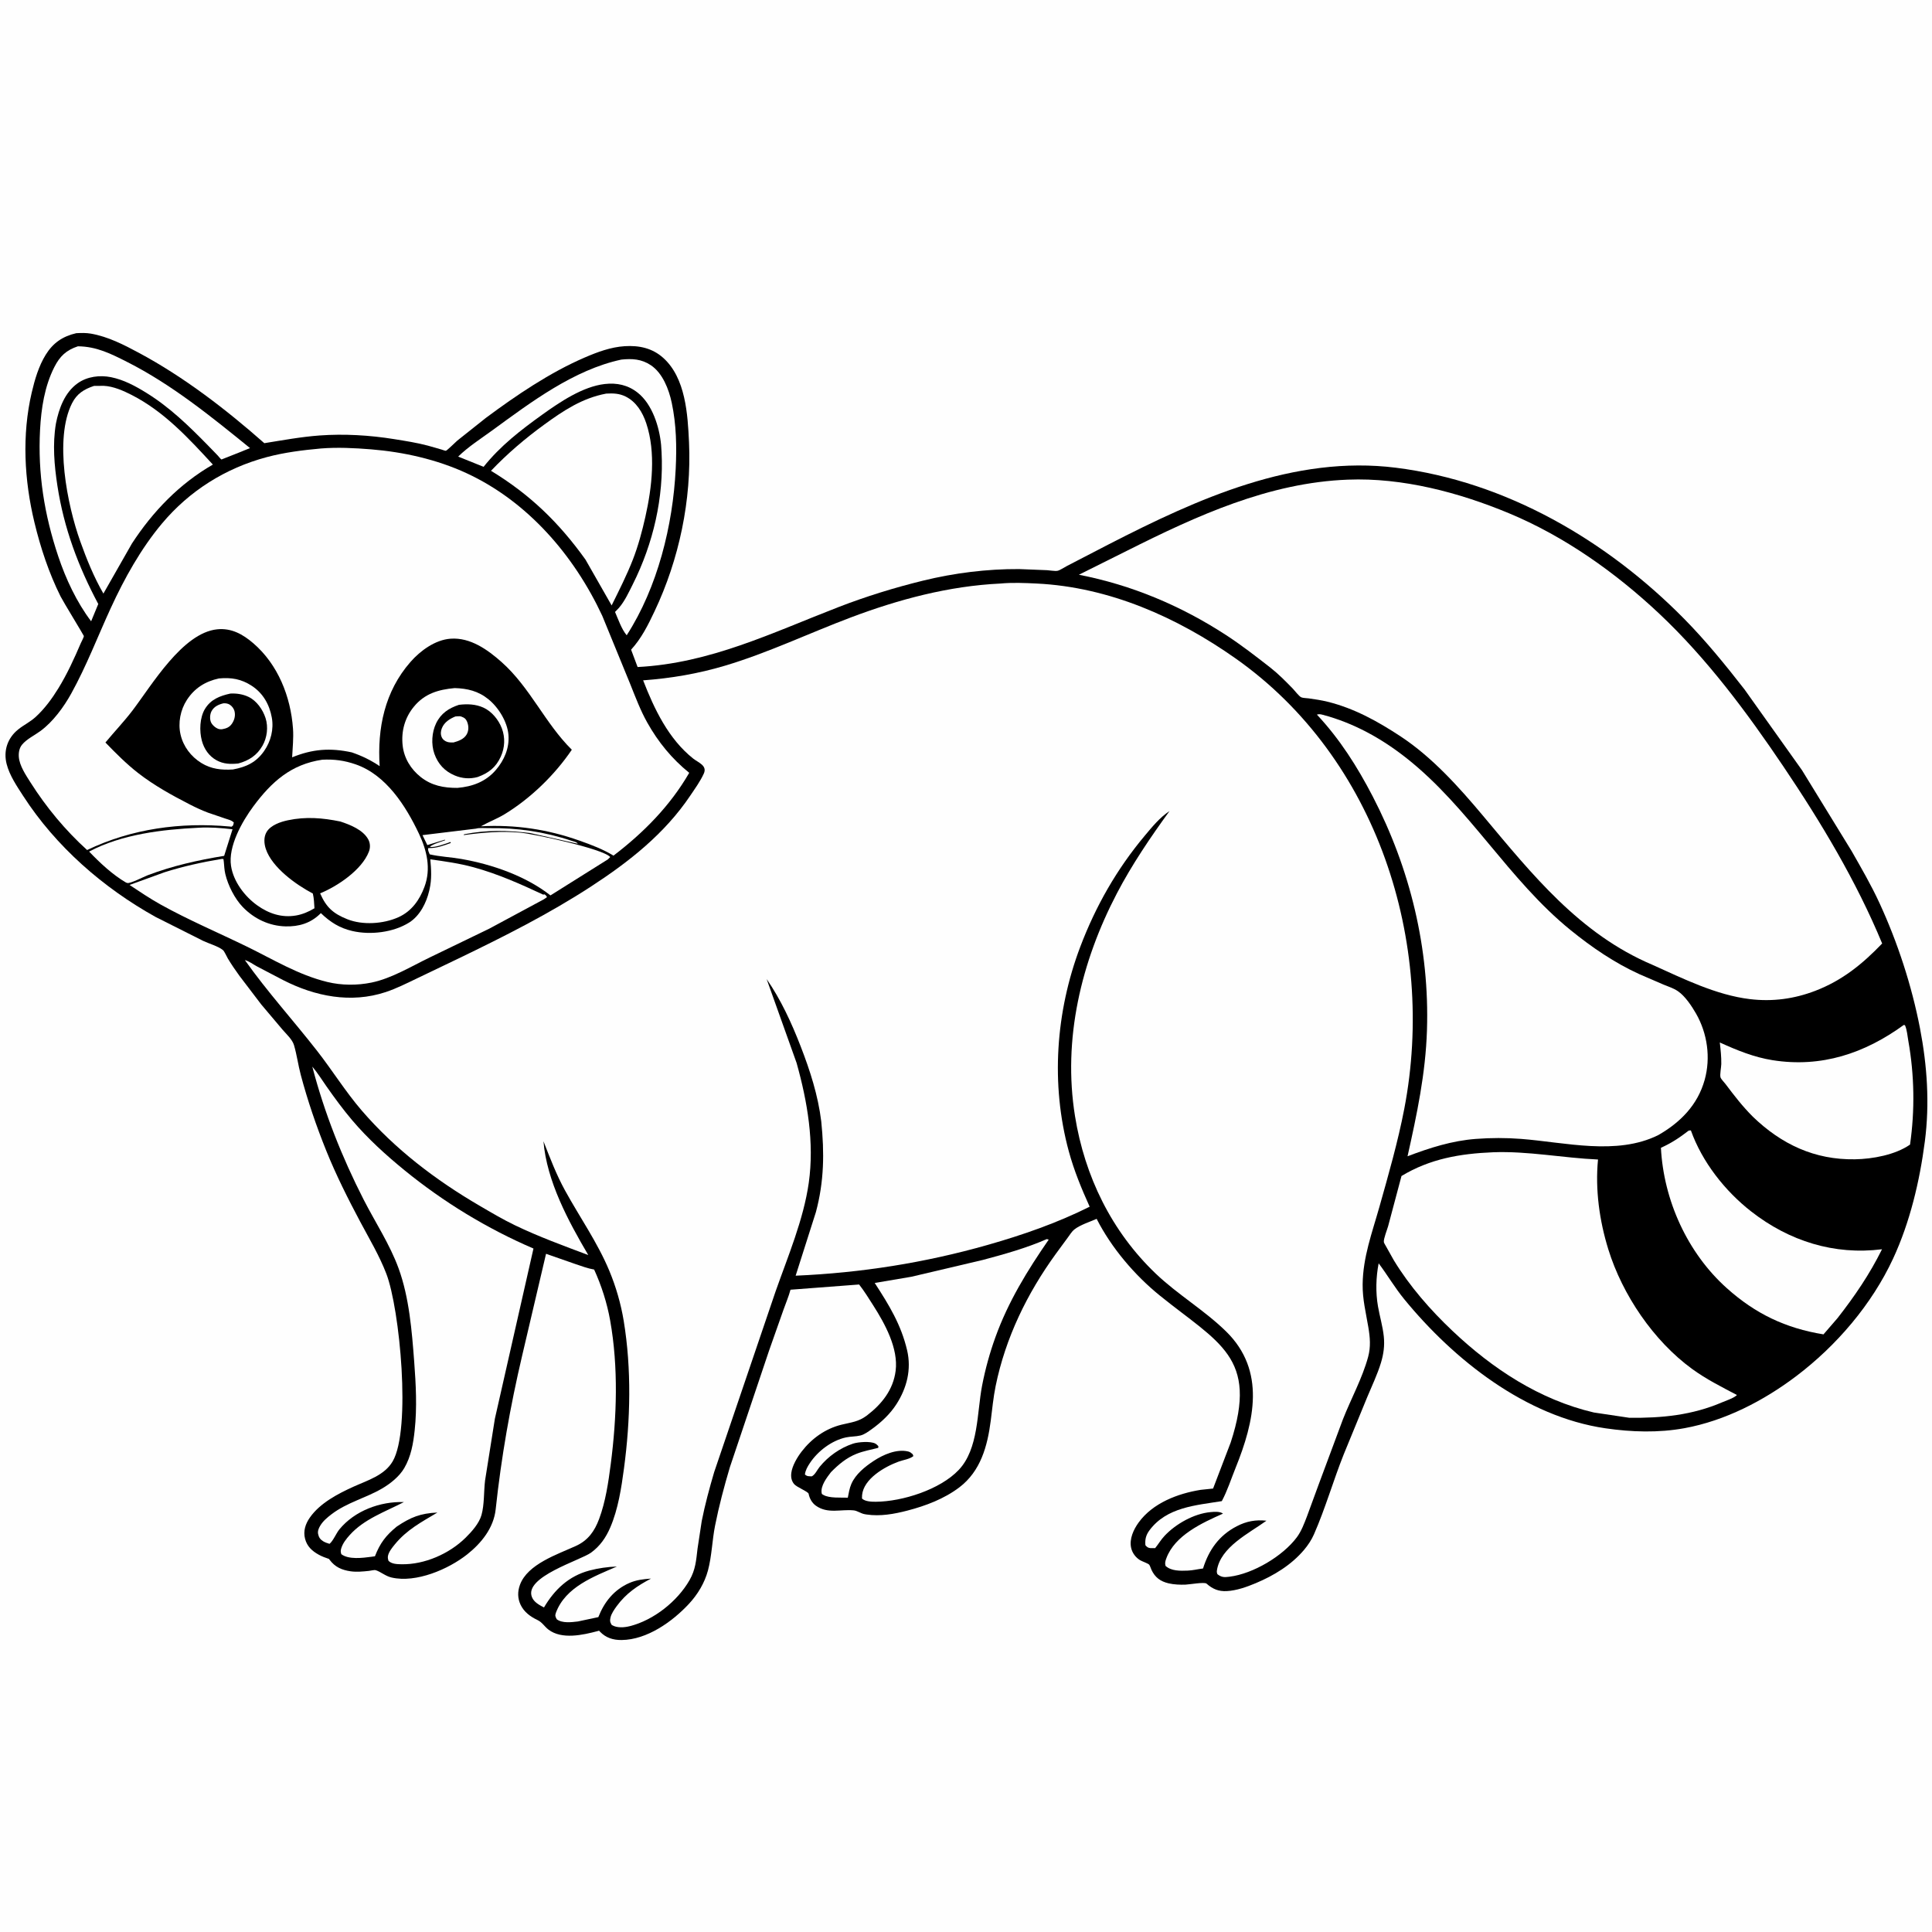 <svg version="1.1" xmlns="http://www.w3.org/2000/svg" style="display: block;" viewBox="0 0 2048 2048" width="1024" height="1024">
<path transform="translate(0,0)" fill="rgb(254,254,254)" d="M -0 -0 L 2048 0 L 2048 2048 L -0 2048 L -0 -0 z"/>
<path transform="translate(0,0)" fill="rgb(0,0,0)" d="M 80.845 353.181 C 86.082 352.944 91.14 352.753 96.338 353.661 C 114.611 356.852 131.282 365.461 147.459 374.136 C 195.009 399.634 239.787 434.135 280.19 469.788 C 299.79 466.664 318.958 463.068 338.81 461.619 C 364.834 459.718 391.929 461.326 417.688 465.473 C 429.709 467.408 441.832 469.271 453.61 472.407 L 467.82 476.468 C 468.768 476.737 471.81 477.921 472.631 477.843 C 473.728 477.739 483.153 468.428 484.734 467.078 L 515.033 443.003 C 547.211 419.087 582.86 394.906 619.76 379.007 C 633.312 373.168 647.419 367.894 662.285 366.965 C 677.446 366.018 691.53 368.983 703.126 379.423 C 726.789 400.728 729.03 439.228 730.384 468.876 C 733.172 529.934 719.94 592.988 693.824 648.065 C 686.878 662.713 679.983 676.656 668.987 688.675 L 675.885 707.08 C 752.776 703.151 818.523 670.718 888.921 643.5 C 918.076 632.228 948.133 622.938 978.49 615.5 C 1011.62 607.383 1046.19 603.059 1080.3 603.245 L 1110 604.43 C 1113.14 604.601 1117.92 605.571 1120.92 605.092 C 1123.37 604.702 1128.76 601.086 1131.13 599.893 L 1175.79 576.766 C 1269.57 528.65 1371.74 482.249 1479.78 495.813 C 1596.63 510.483 1703.46 573.012 1785.26 655.959 C 1808.21 679.237 1829.11 704.956 1849.19 730.734 L 1910.15 816.378 L 1962.7 902.005 C 1972.98 920.043 1983.49 938.119 1992.2 956.981 C 2011.51 998.801 2026.53 1044.78 2035.26 1090 C 2042.9 1129.56 2045.62 1169.8 2040.43 1209.9 C 2034.98 1251.94 2024.67 1295.55 2006.77 1334.14 C 1984.2 1382.76 1946.74 1426.5 1904.15 1458.72 C 1869.49 1484.93 1828.55 1506.09 1785.58 1513.94 C 1757.98 1518.99 1729.45 1518.08 1701.81 1514.05 C 1617.38 1501.75 1541.16 1441.54 1488.42 1377.04 C 1478.55 1364.97 1470.75 1351.59 1461.43 1339.16 C 1458.55 1353.91 1458.13 1369.96 1460.71 1384.78 C 1462.54 1395.34 1465.73 1405.87 1466.86 1416.51 C 1467.91 1426.34 1466.68 1435.36 1463.81 1444.77 C 1460.04 1457.1 1454.34 1468.97 1449.37 1480.88 L 1424.38 1541.74 C 1413.27 1569.6 1404.9 1599.08 1392.85 1626.47 C 1390.26 1632.37 1386.59 1637.88 1382.46 1642.8 C 1368.84 1659 1350.34 1670.17 1331.02 1678.28 C 1321.57 1682.25 1310.87 1686.05 1300.54 1686.63 C 1291.77 1687.12 1285.46 1684.45 1278.98 1678.71 C 1276.81 1676.79 1261.02 1679.61 1256.65 1679.78 C 1251 1680 1244.23 1679.7 1238.72 1678.39 C 1230.09 1676.33 1224.39 1672.17 1220.61 1664.08 C 1220 1662.79 1219.01 1659.59 1218.2 1658.64 C 1217.06 1657.31 1210.6 1655.09 1208.59 1653.89 C 1203.81 1651.03 1200.18 1646.11 1199.01 1640.63 C 1197.02 1631.35 1201.6 1621.37 1206.96 1613.97 C 1221.93 1593.28 1248.44 1583.2 1272.76 1579.3 L 1285.92 1577.92 L 1304.59 1529.08 C 1334.32 1438.41 1291.77 1423.71 1229.54 1373.41 C 1202.79 1351.79 1178.1 1322.73 1162.49 1292.03 C 1155.26 1295.22 1144.94 1298.43 1138.76 1303.34 C 1136.18 1305.4 1133.97 1309.11 1131.98 1311.76 L 1119.31 1329.02 C 1088.78 1371.06 1065.86 1418.13 1055.42 1469.24 C 1052.94 1481.36 1051.81 1493.77 1050.23 1506.02 C 1046.74 1532.97 1039.56 1559.49 1016.93 1576.67 C 1000.84 1588.87 981.258 1596.24 961.876 1601.29 C 947.959 1604.91 933.061 1607.61 918.693 1605.44 L 917 1605.17 C 912.542 1604.48 908.938 1601.46 905 1601.06 C 891.303 1599.66 877.55 1605.05 864.938 1596.15 C 860.749 1593.19 858.119 1588.4 857.165 1583.45 C 856.726 1581.17 844.355 1576.44 841.683 1573.06 C 838.9 1569.54 838.283 1565.68 838.836 1561.3 C 839.799 1553.67 845.147 1544.7 849.792 1538.67 C 860.44 1524.85 874.928 1514.45 892 1510.24 C 902.397 1507.67 910.102 1507.23 919.042 1500.41 C 934.732 1488.45 946.893 1473.2 949.422 1453.06 C 952.402 1429.33 938.101 1403.3 925.809 1384 C 920.966 1376.4 916.247 1368.74 910.699 1361.62 L 837.965 1367.15 C 836.033 1374.36 832.97 1381.39 830.502 1388.45 L 815.226 1431.74 L 773.693 1555.31 C 767.62 1575.76 762.158 1596.33 757.993 1617.27 C 754.889 1632.87 754.55 1649.58 750.457 1664.79 C 746.887 1678.05 739.626 1690.1 730.318 1700.12 C 712.77 1719.01 685.875 1738.22 658.928 1738.49 C 649.887 1738.58 642.275 1736.17 636.011 1729.66 C 634.678 1728.27 635.534 1728.5 633.62 1729 C 617.854 1733.2 595.52 1738.22 581.425 1727.47 C 577.135 1724.2 574.806 1719.7 569.758 1717.3 C 562.25 1713.73 555.485 1708.83 551.824 1701.08 C 548.594 1694.24 548.581 1687.05 551.16 1680 C 559.21 1658 590.979 1647.68 610.5 1638.76 C 623.394 1632.86 630.281 1623.08 635.094 1610.15 C 641.955 1591.71 644.912 1571.33 647.43 1551.89 C 653.856 1502.28 655.637 1449.2 646.795 1399.75 C 643.478 1381.2 637.636 1362.91 629.817 1345.78 C 622.977 1344.62 616.562 1342.14 610 1339.96 L 578.825 1329.08 L 553.5 1437.03 C 540.814 1491.02 531.356 1544.81 525.437 1599.94 C 523.328 1619.58 510.393 1635.7 495.276 1647.69 C 475.323 1663.5 441.036 1678.22 415.145 1672.25 C 408.401 1670.69 404.044 1666.32 398.121 1664.4 C 396.994 1664.04 392.422 1665.06 391.058 1665.21 C 384.729 1665.88 378.018 1666.54 371.684 1665.64 C 362.384 1664.31 355.185 1661.18 349.452 1653.51 L 348.753 1652.55 C 344.984 1651.28 341.365 1649.97 337.876 1648.04 C 330.815 1644.14 325.54 1639.29 323.415 1631.32 C 321.213 1623.06 323.752 1615.4 328.5 1608.62 C 339.217 1593.32 358.225 1583.42 374.836 1575.9 C 389.588 1569.23 407.565 1563.98 416.254 1549.09 C 436.036 1515.19 423.818 1387.39 409.532 1350.23 C 402.166 1331.07 391.554 1313.32 381.924 1295.24 C 368.85 1270.69 356.243 1245.6 345.839 1219.79 C 335.246 1193.51 326.142 1166.88 318.847 1139.5 C 316.074 1129.09 314.683 1118.15 311.649 1107.88 C 309.876 1101.87 303.612 1096.28 299.532 1091.53 L 276.898 1064.72 L 253.757 1034.33 C 249.424 1028.35 245.27 1022.31 241.476 1015.97 C 240.186 1013.82 237.931 1008.47 236.312 1007.12 C 231.6 1003.17 221.323 1000.2 215.416 997.394 L 165.079 972.085 C 109.461 941.199 59.193 897.351 24.495 843.617 C 17.786 833.228 10.164 822.056 7.048 809.943 C 3.436 795.901 7.93 782.384 19.236 773.275 C 25.242 768.436 32.09 765.234 37.878 759.914 C 47.397 751.166 55.143 740.593 61.889 729.606 C 71.232 714.389 78.693 698.037 85.714 681.648 C 86.32 680.234 88.933 675.522 88.89 674.174 C 88.871 673.587 66.73 637.302 64.25 632.327 C 51.823 607.406 42.989 580.714 36.48 553.683 C 25.707 508.94 23.097 461.147 33.633 416.094 C 36.816 402.483 41.051 388.012 48.459 376.051 C 56.254 363.466 66.392 356.533 80.845 353.181 z"/>
<path transform="translate(0,0)" fill="rgb(254,254,254)" d="M 210.321 877.437 C 222.541 876.683 234.361 877.677 246.485 879.061 L 237.619 907.24 C 209.9 911.748 182.794 917.827 156.484 927.831 C 152.502 929.345 137.742 936.999 134.852 935.972 L 133.523 935.5 C 119.417 927.325 105.684 914.466 94.47 902.698 C 129.133 884.319 171.746 879.325 210.321 877.437 z"/>
<path transform="translate(0,0)" fill="rgb(254,254,254)" d="M 504.588 878.397 C 507.927 877.311 514.384 877.932 518 877.872 C 547.974 877.377 577.56 881.726 606 891.302 C 607.946 891.957 611.578 892.55 612.5 894.385 L 561.804 883.03 C 537.513 880.135 516.271 879.655 492 884.362 L 491.5 885.235 C 512.048 882.462 530.96 880.81 551.675 882.658 C 565.544 883.895 639.546 899.806 646.859 908.5 L 644.374 910.984 L 583.511 949.163 C 557.203 928.518 521.544 916.191 488.848 910.507 C 477.844 908.594 466.303 908.139 455.5 905.641 C 454.666 903.402 453.238 901.281 454 898.977 C 462.427 899.325 470.055 896.398 477.874 893.607 L 477.5 892.537 C 472.912 894.166 459.703 899.216 455.668 897.5 C 459.841 894.321 466.995 892.55 471.986 890.62 L 471.5 890.12 L 452.985 895.827 L 447.867 885.281 L 504.588 878.397 z"/>
<path transform="translate(0,0)" fill="rgb(254,254,254)" d="M 232 719.187 C 245.139 717.944 255.83 719.73 267 727.068 C 278.845 734.849 285.645 746.885 288.129 760.656 C 290.354 772.991 287.129 785.846 279.993 796.076 C 271.534 808.205 261.053 813.023 246.973 815.664 C 234.922 816.422 223.996 815.327 213.409 808.789 C 202.46 802.027 194.34 791.359 191.411 778.753 C 188.515 766.288 191.23 752.515 198.147 741.872 C 206.237 729.423 217.694 722.299 232 719.187 z"/>
<path transform="translate(0,0)" fill="rgb(0,0,0)" d="M 244.184 735.207 C 250.73 734.835 257.501 735.877 263.459 738.719 C 272.116 742.848 278.644 752.319 281.5 761.216 C 284.531 770.657 283.163 781.85 278.294 790.411 C 272.397 800.778 263.81 806.296 252.504 809.345 C 244.319 810.158 236.908 809.992 229.5 805.901 C 221.495 801.48 216.361 793.958 213.996 785.234 C 211.192 774.894 211.684 760.718 217.291 751.461 C 223.447 741.296 233.193 737.63 244.184 735.207 z"/>
<path transform="translate(0,0)" fill="rgb(254,254,254)" d="M 236.984 745.5 C 239.203 745.404 241.721 745.759 243.599 747.012 C 246.33 748.834 248.151 751.461 248.761 754.686 C 249.613 759.193 248.332 763.653 245.711 767.359 C 243.074 771.089 239.813 772.188 235.5 773.01 C 234.409 773.057 233.619 773.145 232.5 772.917 C 229.113 772.227 225.294 768.959 223.787 765.887 C 222.14 762.53 222.481 757.269 224.172 754 C 226.773 748.972 231.783 746.719 236.984 745.5 z"/>
<path transform="translate(0,0)" fill="rgb(254,254,254)" d="M 482.01 729.39 C 495.515 729.821 506.941 732.5 517.703 741.2 C 528.404 749.852 537.855 765.186 538.978 779 C 540.109 792.898 534.541 805.857 525.531 816.319 C 514.924 828.635 500.75 833.872 484.899 835.192 C 470.479 835.261 457.639 832.857 446.039 823.731 C 435.544 815.474 428.284 803.668 426.826 790.288 C 425.181 775.203 429.061 760.865 438.732 749.109 C 450.213 735.154 464.691 731.012 482.01 729.39 z"/>
<path transform="translate(0,0)" fill="rgb(0,0,0)" d="M 486.466 747.151 C 495.345 746.073 504.244 746.357 512.5 750.131 C 521.369 754.186 528.577 763.092 531.983 772.105 C 535.696 781.932 535.175 792.61 530.816 802.151 C 525.636 813.493 517.897 819.441 506.396 823.659 C 498.204 825.948 489.836 825.315 482 822.007 C 471.384 817.524 464.333 809.927 460.468 799.06 C 456.897 789.016 457.719 776.196 462.324 766.692 C 467.44 756.133 475.703 750.74 486.466 747.151 z"/>
<path transform="translate(0,0)" fill="rgb(254,254,254)" d="M 482.66 759.5 C 486.436 759.193 487.946 758.779 491.356 760.618 C 494.025 762.058 495.168 764.536 495.905 767.345 C 496.927 771.243 496.619 775.447 494.44 778.929 C 491.455 783.698 485.825 785.607 480.732 787.053 C 478.642 787.055 476.383 787.127 474.362 786.532 C 471.67 785.739 469.263 783.915 468.173 781.285 C 466.885 778.177 467.164 774.981 468.413 771.9 C 470.988 765.546 476.633 762.026 482.66 759.5 z"/>
<path transform="translate(0,0)" fill="rgb(254,254,254)" d="M 658.602 381.192 C 670.016 379.979 680.02 380.535 689.901 387.128 C 702.458 395.507 709.022 412.662 712.056 426.9 C 716.974 449.978 717.431 473.617 716.267 497.097 C 713.304 556.838 697.113 622.57 664.323 673.408 C 658.948 667.122 655.288 656.358 651.956 648.686 L 655.984 644.496 C 662.172 637.417 666.649 627.639 670.843 619.277 C 692.437 576.227 703.781 527.383 701.284 479.244 L 700.802 471.743 C 699.012 452.493 691.485 428.526 675.972 416.26 C 665.621 408.075 653.908 405.597 641 407.08 C 617.711 409.755 593.326 426.261 574.749 439.593 C 551.942 455.961 530.238 472.746 512.637 494.852 L 485.679 484.009 C 496.389 473.513 510.003 464.856 522.097 456.031 C 563.1 426.113 608.225 392.051 658.602 381.192 z"/>
<path transform="translate(0,0)" fill="rgb(254,254,254)" d="M 82.577 367.091 C 102.412 367.289 117.604 374.983 134.878 383.732 C 182.253 407.728 224.01 441.674 265.041 474.999 C 261.697 476.322 234.961 487.163 234.767 487.075 C 233.926 486.691 231.535 483.619 230.765 482.806 L 220.558 472.283 C 199.97 451.287 180.105 431.86 154.886 416.255 C 143.374 409.132 131.102 402.52 117.696 399.833 C 105.749 397.439 92.571 399.077 82.47 406.186 C 68.632 415.925 62.419 433.073 59.28 449.013 C 55.588 470.866 57.528 493.234 60.866 515 C 67.728 559.753 82.929 600.486 104.168 640.265 L 96.604 658.588 C 81.259 638.314 69.708 613.602 61.684 589.563 C 46.953 545.434 39.989 502.139 42.46 455.594 C 43.66 433.005 47.239 409.513 57.583 389.142 C 63.436 377.614 70.158 371.222 82.577 367.091 z"/>
<path transform="translate(0,0)" fill="rgb(254,254,254)" d="M 99.626 409.085 L 110 408.995 C 120.159 409.489 130.671 414.114 139.629 418.702 C 174.101 436.357 199.76 464.398 225.654 492.472 C 190.22 512.857 162.085 542.111 139.883 576.107 L 109.613 629.225 C 99.483 611.638 91.843 592.801 85.028 573.721 C 71.345 535.408 57.204 465.366 76.34 427.5 C 81.55 417.19 89.099 412.629 99.626 409.085 z"/>
<path transform="translate(0,0)" fill="rgb(254,254,254)" d="M 2018.07 1086.5 L 2019.35 1086.78 C 2021.52 1091.64 2021.97 1098.14 2022.91 1103.41 C 2029.35 1139.56 2029.95 1176.99 2024.71 1213.33 C 2009.05 1224.22 1985.03 1228.6 1966.29 1228.9 C 1923.61 1229.59 1888.48 1213.05 1858.1 1183.76 C 1847.22 1172.88 1838.33 1161.38 1829.13 1149.13 C 1827.78 1147.33 1824.41 1143.98 1823.82 1142.06 C 1822.95 1139.24 1824.57 1131.33 1824.63 1128 C 1824.78 1120.36 1823.92 1112.65 1823.06 1105.07 C 1841.21 1113.3 1859.3 1120.74 1879.1 1123.86 C 1930.74 1132 1976.59 1116.66 2018.07 1086.5 z"/>
<path transform="translate(0,0)" fill="rgb(254,254,254)" d="M 1790.06 1198.5 L 1792.39 1198.24 C 1804.29 1231.7 1828.56 1262.55 1856.44 1284.29 C 1896.68 1315.65 1944.36 1330.65 1995.01 1324.27 C 1981.9 1350.76 1965.99 1374.08 1947.84 1397.28 L 1932.97 1414.49 C 1892.82 1407.96 1860.81 1392.7 1830.39 1365.42 C 1788.71 1328.03 1763.54 1272.42 1760.64 1216.71 C 1771.83 1211.67 1780.34 1206.01 1790.06 1198.5 z"/>
<path transform="translate(0,0)" fill="rgb(254,254,254)" d="M 642.621 417.23 C 649.921 416.834 656.295 416.975 663.023 420.263 C 674.363 425.807 681.128 436.955 685.024 448.593 C 695.432 479.679 691.141 516.687 684.092 548 C 680.656 563.262 676.58 578.491 670.907 593.092 C 664.438 609.74 656.277 625.771 648.36 641.769 L 620.628 593.181 C 592.401 553.804 561.869 524.25 520.481 499.068 C 537.743 480.955 556.563 464.897 576.784 450.183 C 597.396 435.184 617.179 422.014 642.621 417.23 z"/>
<path transform="translate(0,0)" fill="rgb(254,254,254)" d="M 341.59 805.329 C 354.219 804.681 365.05 806.112 377.008 810.255 C 409.285 821.436 430.16 854.311 444.062 883.658 C 452.539 901.552 457.094 920.8 449.979 940 C 444.779 954.031 436.277 966.066 422.237 972.341 C 406.375 979.429 384.423 980.918 368.126 974.403 C 353.183 968.429 345.854 961.835 339.34 947.001 C 357.906 939.381 383.534 922.165 391.037 902.83 C 392.667 898.629 392.553 893.859 390.393 889.861 C 384.855 879.606 371.212 874.286 360.788 870.842 C 341.988 866.963 324.212 865.501 305.233 869.506 C 297.328 871.174 286.899 874.683 282.577 881.994 C 279.378 887.407 279.884 894.301 281.826 900.042 C 288.491 919.746 313.89 937.879 331.605 947.167 C 332.855 952.288 332.993 957.564 333.341 962.808 C 327.369 966.42 320.799 969.237 313.896 970.441 C 298.711 973.09 284.813 968.437 272.551 959.622 C 259.228 950.045 247.476 934.453 244.912 917.965 C 241.686 897.218 256.663 870.803 268.598 854.717 C 287.914 828.682 308.608 810.189 341.59 805.329 z"/>
<path transform="translate(0,0)" fill="rgb(254,254,254)" d="M 234.935 910.5 C 235.579 910.562 236.31 910.358 236.867 910.688 C 236.903 910.709 237.213 913.083 237.251 913.5 C 237.667 917.968 237.815 922.156 238.858 926.562 C 241.677 938.467 248.788 952.632 257.351 961.5 C 269.397 973.976 285.37 981.591 302.79 981.996 C 316.822 982.323 329.068 978.699 339.252 968.811 L 340.125 967.94 C 350.103 977.518 359.938 983.782 373.5 986.916 C 392.649 991.341 416.985 988.459 433.745 977.918 C 445.1 970.777 452.013 957.014 454.965 944.297 L 455.367 942.5 C 457.766 932.035 457.139 921.552 456.141 910.943 C 471.483 913.044 486.887 915.22 501.855 919.298 C 527.436 926.268 551.757 937.108 575.699 948.296 L 577.349 948.076 C 578.725 949.125 579.008 949.385 579.831 951 L 576.359 953.383 L 518.526 984.488 L 455.664 1014.88 C 436.034 1024.34 415.174 1037.18 393.772 1041.57 C 378.541 1044.69 362.088 1044.61 346.966 1040.93 C 316.186 1033.45 289.784 1017.12 261.611 1003.39 C 231.328 988.638 199.955 975.317 170.5 958.974 C 159.059 952.626 148.227 945.296 137.322 938.082 L 174.475 924.601 C 194.029 918.397 214.701 913.838 234.935 910.5 z"/>
<path transform="translate(0,0)" fill="rgb(254,254,254)" d="M 1109.65 1313.5 L 1111.69 1314.05 C 1089.04 1346.75 1068.76 1379.84 1055.19 1417.46 C 1049.12 1434.29 1044.43 1451.35 1041.04 1468.91 C 1035.54 1497.48 1037.45 1535.81 1016.29 1558.19 C 996.587 1579.02 956.533 1591.72 928.5 1591.92 C 924.052 1591.95 917.06 1591.78 913.737 1588.5 L 913.831 1584.99 C 915.43 1567.58 937.708 1554.81 952.578 1549.37 C 957.282 1547.65 964.483 1546.7 968.236 1543.5 L 967.5 1541.55 C 966.015 1540.25 964.756 1539.12 962.783 1538.65 C 950.433 1535.65 936.142 1542.06 926.137 1548.64 C 916.921 1554.71 907.009 1562.64 902.466 1573.03 C 900.494 1577.55 899.676 1582.78 898.708 1587.6 C 891.56 1587.37 879.011 1588.3 872.935 1584.73 C 871.459 1583.87 871.249 1584.11 870.996 1582.68 C 869.65 1575.1 876.484 1566.25 880.824 1560.59 C 888.911 1552.37 897.176 1545.37 908.005 1541.07 C 915.411 1538.12 923.291 1536.77 930.985 1534.79 L 931.106 1533 C 930.11 1531.98 929.178 1530.96 927.908 1530.27 C 922.86 1527.52 909.637 1528.53 904.229 1530.33 C 890.464 1534.91 878.035 1543.68 868.837 1554.93 C 866.279 1558.05 864.115 1563.22 860.5 1565 C 857.234 1564.78 855.722 1565.25 853.251 1563 C 853.777 1558.56 855.959 1554.79 858.385 1551.1 C 866.845 1538.24 881.63 1526.97 896.784 1523.71 C 901.786 1522.64 907.079 1522.9 912.039 1521.69 C 916.356 1520.63 920.424 1517.58 924.009 1515.01 C 934.18 1507.73 943.648 1498.86 950.406 1488.26 C 961.313 1471.16 966.295 1451.61 961.603 1431.47 C 955.249 1404.21 942.308 1383.2 927.234 1360 L 966.09 1353.41 L 1041.71 1335.62 C 1064.69 1329.51 1087.84 1323.04 1109.65 1313.5 z"/>
<path transform="translate(0,0)" fill="rgb(254,254,254)" d="M 331.06 1130.65 C 336.607 1137.17 341.315 1144.83 346.255 1151.85 C 354.865 1164.08 363.644 1176.09 373.331 1187.5 C 389.883 1207 408.981 1224.34 428.767 1240.49 C 470.07 1274.2 516.493 1302.47 565.502 1323.5 L 524.601 1503.86 L 514.178 1569.43 C 512.79 1581.03 513.506 1594.96 510.4 1605.98 C 507.888 1614.91 500.011 1623.7 493.5 1630.1 C 476.246 1647.08 450.105 1658.59 425.733 1658.18 C 421.064 1658.1 415.202 1658.03 411.806 1654.5 C 411.227 1652.51 410.861 1650.97 411.355 1648.91 C 412.375 1644.65 415.727 1640.55 418.445 1637.22 C 431.243 1621.52 446.721 1613.5 463.671 1603.35 C 445.631 1604.17 435.298 1608.34 420.534 1618.26 C 409.067 1627.64 402.822 1635.85 397.463 1649.69 L 393.565 1650.27 C 384.221 1651.51 369.581 1653.39 361.81 1647.5 C 360.982 1644.92 360.996 1643.61 361.828 1641 C 363.503 1635.75 367.048 1631.3 370.67 1627.25 C 385.888 1610.24 408.427 1602.48 428.147 1592.27 C 403.107 1591.42 376.003 1601.42 359.778 1621.18 C 356.393 1625.31 353.061 1633.61 349.294 1636.53 C 346.984 1635.8 344.586 1635.08 342.528 1633.77 C 339.425 1631.8 337.966 1629.7 337.204 1626.05 C 336.576 1623.04 337.817 1620.1 339.304 1617.56 C 342.279 1612.47 346.812 1608.69 351.439 1605.16 C 367.918 1592.61 387.513 1588.09 404.938 1577.92 C 413.75 1572.78 423.343 1565.16 428.535 1556.23 C 435.757 1543.82 438.082 1530.18 439.584 1516.11 C 442.163 1491.98 440.894 1467.63 439.072 1443.5 C 436.602 1410.8 433.807 1375.56 422.562 1344.65 C 413.255 1319.07 397.828 1295.8 385.46 1271.61 C 362.574 1226.84 343.711 1179.29 331.06 1130.65 z"/>
<path transform="translate(0,0)" fill="rgb(254,254,254)" d="M 1582.67 1221.45 C 1619.64 1220.01 1656.96 1227.51 1693.96 1229.13 C 1690.88 1261.07 1695.45 1293.98 1704.94 1324.55 C 1719.82 1372.48 1752.68 1421.17 1793.52 1451 C 1808.69 1462.08 1824.69 1470.04 1841.21 1478.76 L 1840.58 1479.38 C 1836.84 1482.47 1830.19 1484.52 1825.68 1486.45 C 1793.53 1500.24 1761.73 1503.25 1727.24 1502.93 L 1689.58 1497.31 C 1631.95 1483.82 1582.2 1451 1539.68 1410.79 C 1516.3 1388.68 1494.24 1363.48 1477.5 1335.94 L 1469.27 1321.24 C 1468.75 1320.23 1467.08 1317.66 1466.94 1316.65 C 1466.46 1313.36 1470.43 1303.54 1471.48 1299.77 L 1485.64 1246.61 C 1515.96 1228.29 1547.81 1222.89 1582.67 1221.45 z"/>
<path transform="translate(0,0)" fill="rgb(254,254,254)" d="M 1395.96 757.5 C 1398.29 756.822 1399.74 757.067 1402.02 757.669 C 1434.82 766.302 1464.45 782.74 1490.96 803.67 C 1557.45 856.176 1599.04 932.547 1664.92 985.984 C 1687.53 1004.32 1711.36 1020.59 1737.9 1032.71 L 1763.16 1043.62 C 1768.28 1045.73 1774.16 1047.61 1778.72 1050.74 C 1786.3 1055.94 1793.35 1066.54 1797.89 1074.47 C 1809.94 1095.56 1813.56 1121.3 1807 1144.77 C 1799.55 1171.4 1781.21 1189.9 1757.67 1203.34 C 1713.68 1225.08 1659.26 1210.93 1612.5 1207.29 C 1596.62 1206.05 1580.25 1206.08 1564.36 1207.3 C 1539.17 1209.23 1515.49 1216.76 1492.05 1225.7 C 1502.02 1181.06 1511.16 1138.09 1512.64 1092.15 C 1515.44 1005.75 1494.88 920.9 1455.17 844.292 C 1438.78 812.693 1420.33 783.565 1395.96 757.5 z"/>
<path transform="translate(0,0)" fill="rgb(254,254,254)" d="M 340.219 475.407 C 357.763 474.016 375.796 474.898 393.312 476.319 C 427.733 479.112 462.982 487.017 494.407 501.53 C 559.286 531.492 608.556 588.74 638.422 652.774 L 668.121 725.254 C 673.546 738.835 678.933 753.137 686.105 765.917 C 697.762 786.688 712.141 804.246 730.609 819.226 C 710.407 854.199 682.244 882.687 650.329 907.011 C 639.03 900.117 626.87 895.568 614.446 891.164 C 580.088 878.986 546.114 873.976 509.776 875.926 C 517.885 871.314 526.689 868.073 534.713 863.21 C 562.311 846.483 588.092 821.434 606.153 794.747 C 577.594 766.546 562.023 728.703 531.574 701.699 C 516.774 688.574 498.493 675.571 477.682 677.039 C 461.323 678.193 445.491 689.831 435.044 701.778 C 407.768 732.97 399.848 771.977 402.46 812.14 C 392.923 805.736 383.771 801.281 372.907 797.55 C 349.957 792.575 331.36 793.976 309.669 802.795 C 310.174 792.751 311.312 782.41 310.59 772.375 C 308.145 738.395 294.708 704.4 268.469 681.833 C 257.385 672.3 245.249 665.548 230.196 667.1 C 193.49 670.885 161.051 726.11 140.446 753.167 C 131.468 764.957 121.196 775.68 111.756 787.1 C 122.865 798.53 133.95 809.755 146.571 819.559 C 163.317 832.568 182.283 843.054 201.121 852.718 C 207.393 855.936 213.761 858.915 220.36 861.403 L 238.948 867.744 C 241.995 868.789 245.722 869.49 247.888 872 L 247.056 875 C 245 876.751 246.181 876.385 243.551 876.144 C 191.605 871.379 139.513 878.425 92.33 901.068 C 69.17 880.025 49.109 855.882 32.353 829.45 C 27.397 821.633 20.648 811.717 19.948 802.305 C 19.616 797.836 20.451 792.933 23.379 789.374 C 28.307 783.384 36.722 779.448 42.949 774.848 C 56.209 765.052 67.569 749.541 75.5 735.205 C 91.782 705.774 103.543 674.733 117.547 644.3 C 131.986 612.924 149.414 581.562 171.644 555.028 C 200.742 520.294 238.985 496.279 282.716 484.586 C 301.398 479.59 320.994 477.137 340.219 475.407 z"/>
<path transform="translate(0,0)" fill="rgb(254,254,254)" d="M 1428.8 508.45 C 1486.55 506.156 1546.36 521.962 1599.28 543.952 C 1658.22 568.441 1712.46 606.861 1758.85 650.5 C 1809.32 697.983 1851.79 755.11 1890.4 812.395 C 1930.4 871.743 1967.71 933.921 1995.17 1000.14 C 1974.3 1021.9 1952.91 1039.3 1924.43 1050.25 C 1901.92 1058.9 1878.89 1062 1854.89 1059.1 C 1819.07 1054.77 1784.24 1037.39 1751.67 1022.76 C 1674.42 990.021 1624.28 927.063 1572.02 864.7 C 1546.66 834.43 1518.05 802.6 1484.86 780.725 C 1460.62 764.744 1435.54 750.82 1407.14 743.829 C 1400.62 742.224 1394.02 741.285 1387.38 740.328 C 1385.27 740.023 1381.18 739.984 1379.42 739.199 C 1376.9 738.07 1372.33 731.909 1370 729.536 C 1362.45 721.839 1355.01 714.238 1346.49 707.587 C 1331.19 695.645 1315.79 683.684 1299.5 673.098 C 1251.68 642.021 1199.7 620.141 1143.66 609.247 L 1195.04 583.625 C 1268.65 546.686 1345.15 511.584 1428.8 508.45 z"/>
<path transform="translate(0,0)" fill="rgb(254,254,254)" d="M 1060.43 618.578 C 1073.11 617.379 1086.31 617.957 1099.02 618.576 C 1175.72 622.316 1247.79 654.268 1309.87 698.039 C 1459.71 803.672 1522.54 998.749 1488.62 1175.25 C 1481.89 1210.26 1471.86 1245.18 1462.19 1279.47 C 1454.44 1306.92 1444.79 1332.53 1444.46 1361.5 C 1444.28 1377.33 1447.91 1391.5 1450.5 1406.93 C 1452.32 1417.75 1453.18 1427.63 1450.28 1438.34 C 1444.17 1460.93 1432.09 1482.79 1423.52 1504.63 L 1397.73 1573.92 L 1385.44 1607.42 C 1382.52 1614.96 1379.56 1623.06 1374.69 1629.6 C 1359.71 1649.68 1328.37 1668.21 1303.44 1671.37 C 1298.01 1672.06 1295 1672.23 1290.5 1668.7 C 1289.96 1667.34 1289.75 1666.3 1289.96 1664.82 C 1293.67 1639.89 1324.32 1625.2 1342.49 1612.01 C 1331.02 1610.79 1321.28 1612.56 1311.01 1617.89 C 1292.27 1627.61 1281.45 1642.91 1275.26 1662.67 C 1269.81 1663.29 1264.61 1664.69 1259.1 1664.91 C 1251.16 1665.22 1241.53 1665.47 1235.5 1659.88 C 1234.65 1656.81 1235.31 1654.73 1236.41 1651.77 C 1245.41 1627.47 1274.41 1614.26 1296.42 1604.5 C 1293.15 1602.02 1287.12 1602.53 1283.12 1602.91 C 1265.63 1604.55 1246.42 1615.37 1234.53 1628.01 C 1230.67 1632.11 1228.01 1636.77 1224.5 1641.1 L 1219.5 1641.08 C 1216.85 1640.77 1215.88 1639.94 1214.18 1638 C 1213.61 1631.85 1214.77 1627.19 1218.49 1622.18 C 1236.77 1597.6 1267.63 1595.71 1295.16 1591.26 C 1301.11 1580.16 1305.03 1567.74 1309.75 1556.08 C 1329.65 1506.86 1342.19 1453 1299.72 1411.4 C 1276.75 1388.9 1248.42 1372.32 1225.1 1350.06 C 1178.24 1305.31 1149.82 1246.82 1139.56 1183.21 C 1126.38 1101.47 1146.08 1019.46 1184.04 946.843 C 1199.97 916.374 1219.55 887.555 1239.72 859.792 C 1229.53 866.451 1221.34 876.513 1213.57 885.792 C 1183.83 921.302 1161.49 960.458 1145.09 1003.74 C 1119.08 1072.42 1113.63 1149.33 1132.99 1220.5 C 1138.53 1240.88 1146.42 1259.97 1155.09 1279.16 C 1120.73 1296.37 1083.9 1309.17 1047.01 1319.66 C 980.297 1338.63 912.654 1349.3 843.417 1352.28 L 864.911 1284.8 C 873.611 1252.28 873.961 1221.94 870.559 1188.75 C 867.176 1161.09 858.702 1134.86 848.665 1109 C 839.081 1084.31 827.783 1059.68 812.666 1037.84 L 844.419 1126.75 C 855.921 1167.77 863.354 1211.22 857.328 1253.82 C 851.808 1292.84 835.145 1331.99 822.105 1369.08 L 757.039 1560.54 C 752.032 1577.56 747.328 1594.92 743.868 1612.34 L 739.413 1641.62 C 737.946 1654.14 737.335 1663.87 730.918 1675.06 C 718.066 1697.46 692.96 1717.41 667.743 1723.77 C 661.66 1725.31 654.102 1725.88 648.5 1722.6 C 646.649 1719.69 646.354 1718 647.177 1714.5 C 648.13 1710.44 651.303 1705.88 653.769 1702.52 C 663.604 1689.13 675.618 1680.96 690.11 1673.37 C 681.921 1673.98 674.58 1674.73 666.943 1678.11 C 650.871 1685.23 640.513 1698.2 634.26 1714.22 L 612.5 1718.84 C 605.727 1719.65 595.916 1720.87 590.2 1716.5 C 588.678 1713.68 588.149 1712.62 589.314 1709.5 C 599.505 1682.18 629.643 1671.14 653.941 1660.58 C 644.215 1660.93 634.207 1662.33 624.789 1664.83 C 602.931 1670.63 587.838 1685.01 576.633 1703.98 C 571.675 1701.34 566.1 1698.52 563.877 1693 C 555.226 1671.51 615.333 1654.05 626.591 1645.83 C 636.091 1638.89 642.292 1629.9 646.898 1619.19 C 655.283 1599.69 658.67 1577.35 661.464 1556.44 C 668.307 1505.24 669.576 1451.33 661.173 1400.23 C 658.204 1382.18 652.954 1364.01 645.925 1347.14 C 633.346 1316.94 614.585 1290.42 598.931 1261.89 C 589.683 1245.04 583.085 1227.59 576.098 1209.77 C 579.551 1252.02 602.378 1294.3 623.583 1330.39 C 597.518 1320.63 571.106 1310.97 546 1298.9 C 533.07 1292.68 520.711 1285.32 508.329 1278.1 C 461.807 1250.95 418.663 1218.11 383.399 1177.14 C 366.152 1157.1 352.209 1134.5 335.93 1113.69 C 310.705 1081.43 283.29 1051.21 259.567 1017.73 C 263.835 1018.83 268.641 1022.42 272.585 1024.53 L 300.253 1039 C 334.018 1056.23 371.938 1063.82 408.719 1051.69 C 420.367 1047.85 431.377 1042.2 442.428 1036.94 L 486.15 1015.98 C 533.958 992.908 582.014 968.724 626.522 939.735 C 666.889 913.443 704.454 883.903 731.638 843.507 C 736.61 836.117 742.393 828.128 746.083 819.996 C 749.941 811.492 740.214 808.392 734.886 804.18 C 708.722 783.494 693.527 751.586 681.751 721.19 C 711.384 719.023 739.979 714.162 768.517 705.655 C 814.131 692.057 857.455 671.25 901.943 654.5 C 952.927 635.305 1005.81 621.185 1060.43 618.578 z"/>
</svg>
